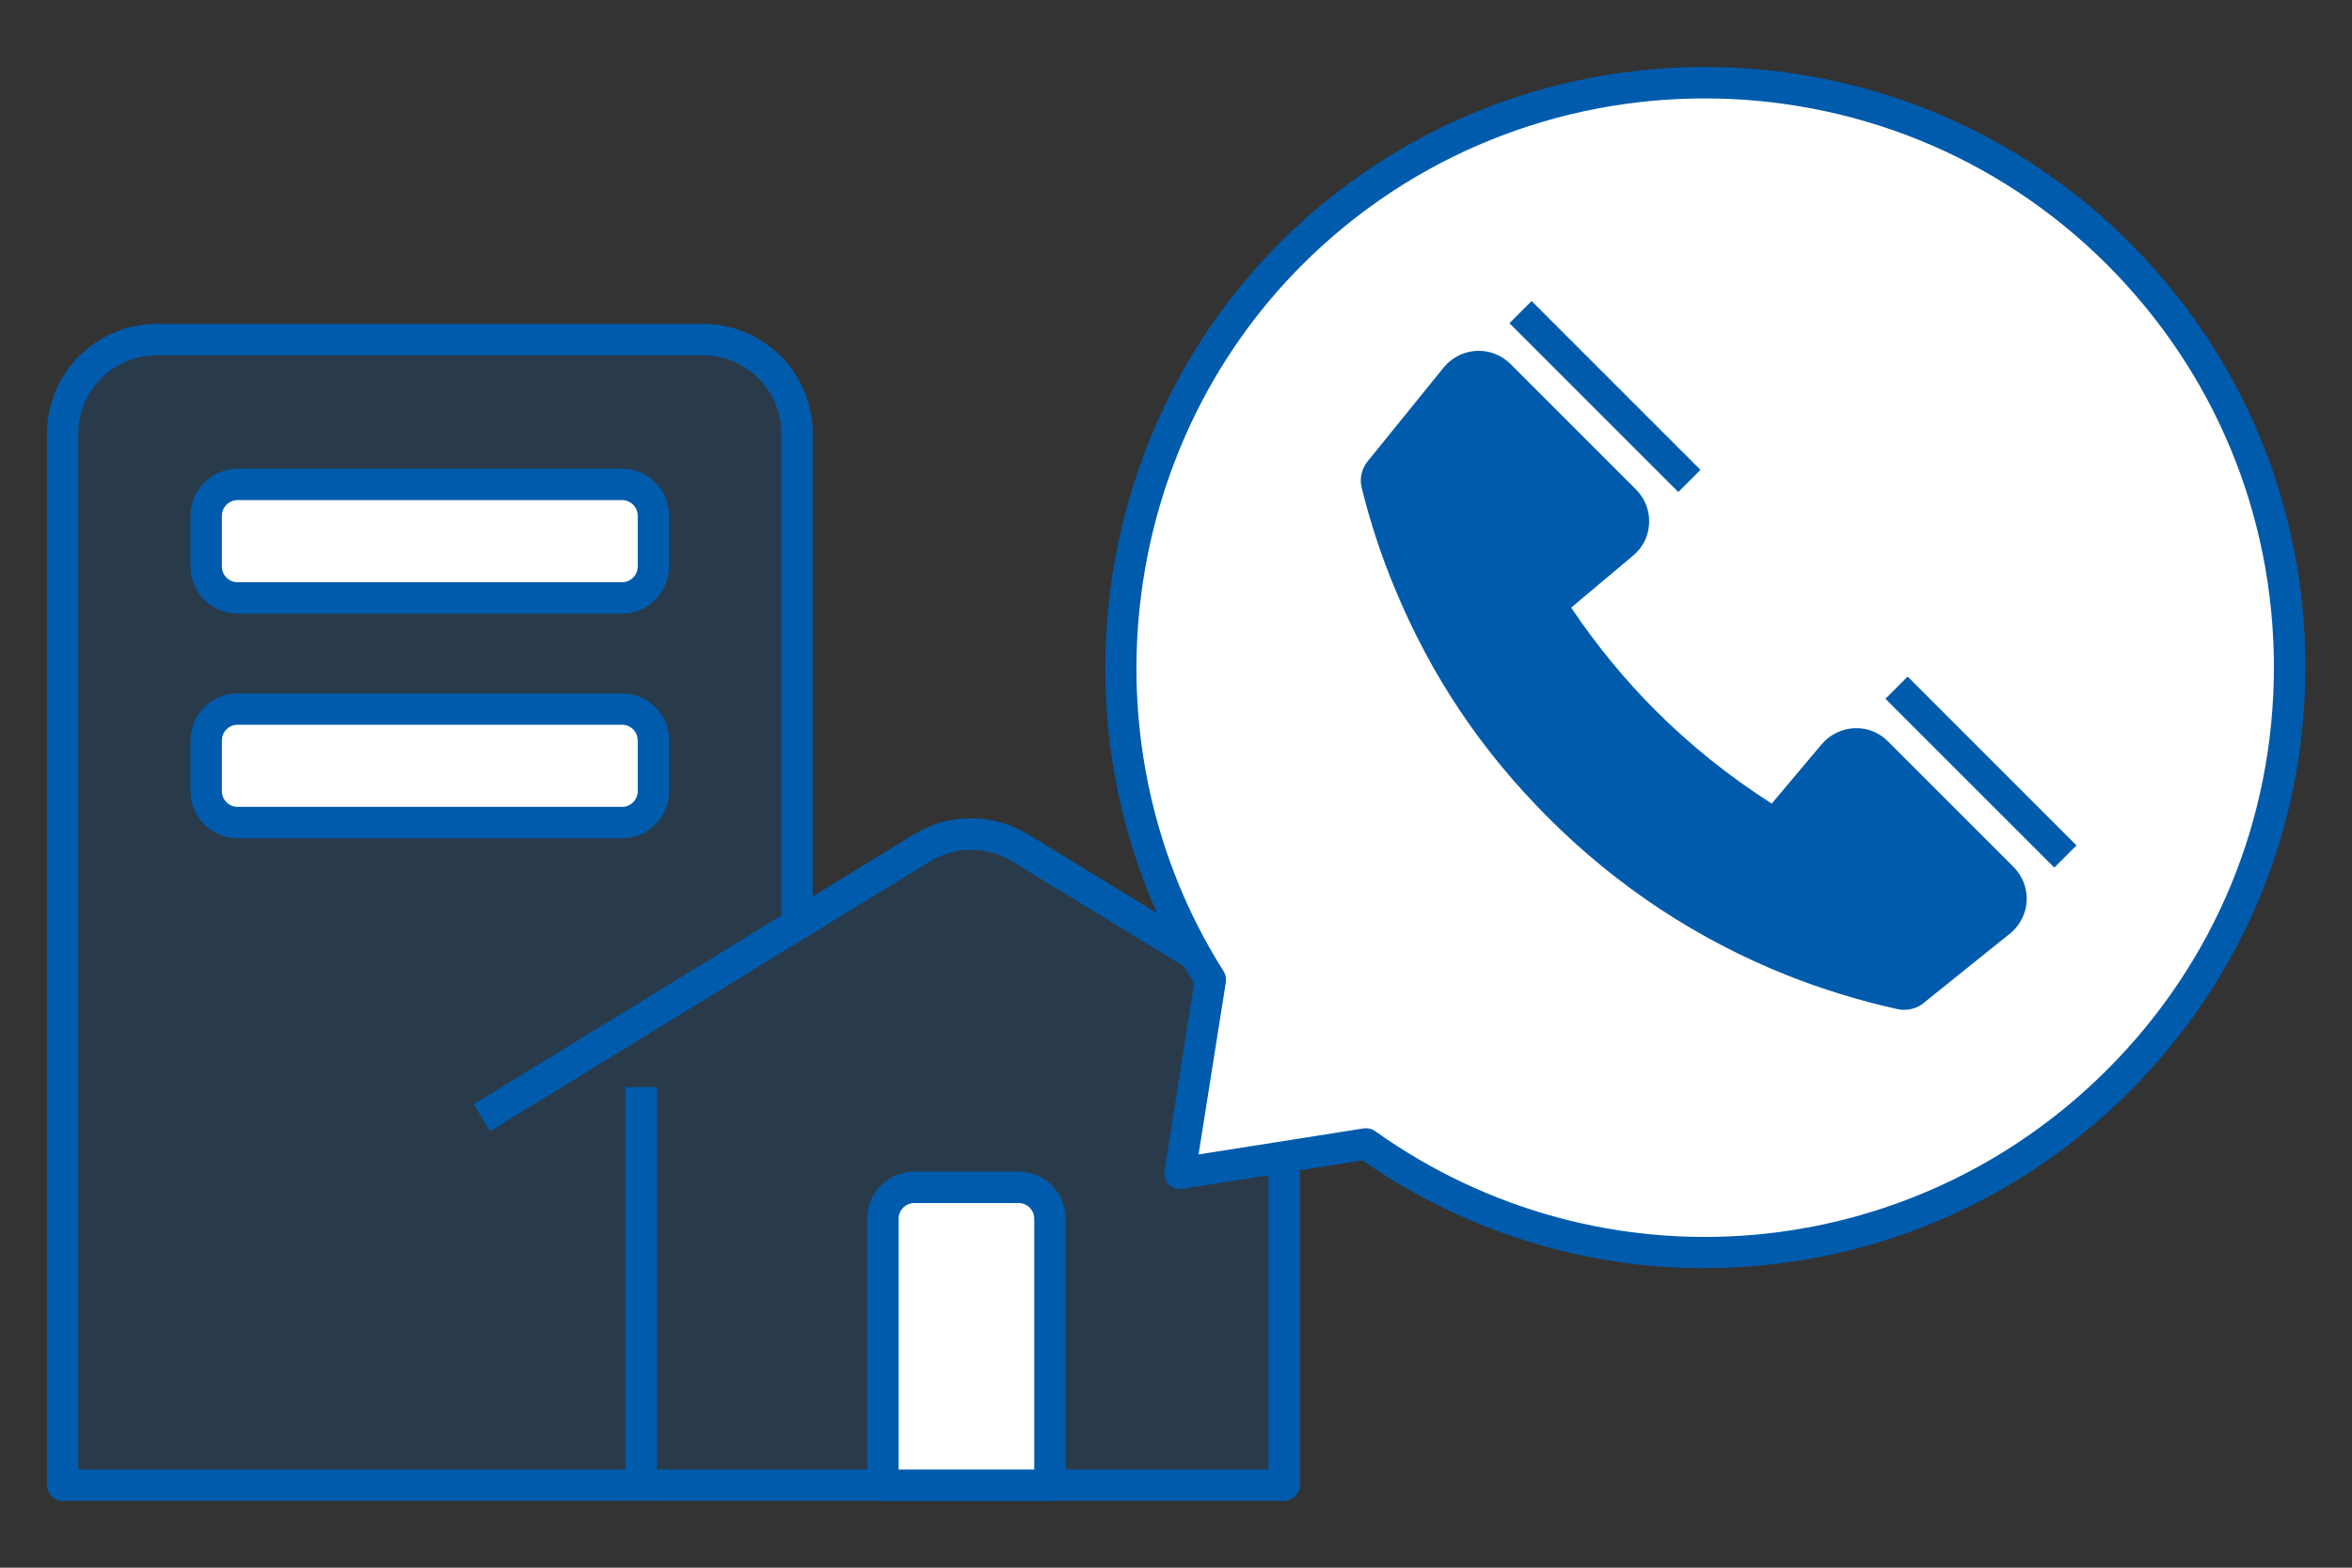 <svg width="210" height="140" viewBox="0 0 210 140" fill="none" xmlns="http://www.w3.org/2000/svg">
<rect x="0" y="0" width="210" height="140" fill="#333333" stroke="none"/>
<path opacity="0.2" d="M5.594 132.636H114.668V90.118L91.022 75.684C88.362 74.06 85.03 74.046 82.342 75.628L71.17 82.278V38.71C71.17 34.076 67.404 30.31 62.77 30.31H13.994C9.36 30.31 5.594 34.076 5.594 38.71V132.622V132.636Z" fill="#005BAC"/>
<path d="M43.753 101.01L42.297 98.616L81.581 74.522C84.731 72.59 88.651 72.59 91.815 74.522L130.847 98.364L129.391 100.758L90.359 76.916C88.105 75.544 85.305 75.544 83.051 76.916L43.767 101.01H43.753Z" fill="#005BAC"/>
<path d="M114.659 134.036H57.259C56.489 134.036 55.859 133.406 55.859 132.636V97.076H58.659V131.236H113.259V97.076H116.059V132.636C116.059 133.406 115.429 134.036 114.659 134.036Z" fill="#005BAC"/>
<path d="M56.945 134.036H5.593C4.823 134.036 4.193 133.406 4.193 132.636V38.724C4.193 33.32 8.589 28.924 13.993 28.924H62.769C68.173 28.924 72.569 33.32 72.569 38.724V82.292H69.769V38.724C69.769 34.86 66.633 31.724 62.769 31.724H13.993C10.129 31.724 6.993 34.86 6.993 38.724V131.236H56.945V134.036Z" fill="#005BAC"/>
<path d="M81.636 106.022H90.946C92.486 106.022 93.746 107.282 93.746 108.822V132.622H78.836V108.822C78.836 107.282 80.096 106.022 81.636 106.022Z" fill="white"/>
<path d="M93.744 134.035H78.834C78.064 134.035 77.434 133.405 77.434 132.635V108.835C77.434 106.525 79.324 104.635 81.634 104.635H90.944C93.254 104.635 95.144 106.525 95.144 108.835V132.635C95.144 133.405 94.514 134.035 93.744 134.035ZM80.234 131.235H92.344V108.835C92.344 108.065 91.714 107.435 90.944 107.435H81.634C80.864 107.435 80.234 108.065 80.234 108.835V131.235Z" fill="#005BAC"/>
<path d="M21.214 53.396L55.542 53.396C57.088 53.396 58.342 52.143 58.342 50.596V46.06C58.342 44.514 57.088 43.26 55.542 43.26L21.214 43.26C19.667 43.26 18.414 44.514 18.414 46.06V50.596C18.414 52.143 19.667 53.396 21.214 53.396Z" fill="white"/>
<path d="M55.54 54.796H21.212C18.902 54.796 17.012 52.906 17.012 50.596V46.06C17.012 43.75 18.902 41.86 21.212 41.86H55.54C57.85 41.86 59.74 43.75 59.74 46.06V50.596C59.74 52.906 57.85 54.796 55.54 54.796ZM21.212 44.66C20.442 44.66 19.812 45.29 19.812 46.06V50.596C19.812 51.366 20.442 51.996 21.212 51.996H55.54C56.31 51.996 56.94 51.366 56.94 50.596V46.06C56.94 45.29 56.31 44.66 55.54 44.66H21.212Z" fill="#005BAC"/>
<path d="M21.214 73.458H55.542C57.088 73.458 58.342 72.204 58.342 70.658V66.122C58.342 64.576 57.088 63.322 55.542 63.322L21.214 63.322C19.667 63.322 18.414 64.576 18.414 66.122V70.658C18.414 72.204 19.667 73.458 21.214 73.458Z" fill="white"/>
<path d="M55.54 74.858H21.212C18.902 74.858 17.012 72.968 17.012 70.658V66.122C17.012 63.812 18.902 61.922 21.212 61.922H55.54C57.85 61.922 59.74 63.812 59.74 66.122V70.658C59.74 72.968 57.85 74.858 55.54 74.858ZM21.212 64.722C20.442 64.722 19.812 65.352 19.812 66.122V70.658C19.812 71.428 20.442 72.058 21.212 72.058H55.54C56.31 72.058 56.94 71.428 56.94 70.658V66.122C56.94 65.352 56.31 64.722 55.54 64.722H21.212Z" fill="#005BAC"/>
<path d="M189.146 96.516C209.544 76.118 209.544 43.064 189.146 22.666C168.748 2.268 135.694 2.268 115.296 22.666C97.684 40.278 95.304 67.312 108.086 87.5L105.356 104.79L121.988 102.158C142.386 116.676 170.848 114.8 189.146 96.502V96.516Z" fill="white"/>
<path d="M152.221 113.26C141.595 113.26 130.927 110.096 121.645 103.628L105.573 106.162C105.125 106.232 104.677 106.092 104.369 105.77C104.047 105.448 103.907 105 103.977 104.566L106.623 87.794C93.645 66.85 96.837 39.13 114.295 21.658C135.197 0.756 169.217 0.756 190.133 21.658C200.255 31.78 205.841 45.248 205.841 59.57C205.841 73.892 200.255 87.36 190.133 97.482C179.717 107.898 166.025 113.246 152.235 113.246L152.221 113.26ZM121.981 100.758C122.275 100.758 122.555 100.842 122.793 101.024C143.051 115.444 170.533 113.134 188.145 95.522C197.749 85.918 203.027 73.164 203.027 59.584C203.027 46.004 197.735 33.25 188.145 23.646C168.335 3.836 136.093 3.836 116.269 23.646C99.595 40.32 96.655 66.85 109.255 86.744C109.437 87.038 109.507 87.374 109.451 87.71L107.015 103.096L121.743 100.772C121.813 100.772 121.883 100.758 121.967 100.758H121.981Z" fill="#005BAC"/>
<path d="M130.049 33.614L123.231 42.042C122.951 42.364 122.839 42.812 122.951 43.218C123.693 46.2 124.659 49.154 125.863 52.024C128.887 59.304 133.353 66.136 139.275 72.058C145.421 78.204 152.533 82.782 160.121 85.806C163.271 87.066 166.519 88.046 169.809 88.76C170.215 88.844 170.635 88.732 170.943 88.466L178.685 82.236C179.833 81.242 179.889 79.492 178.825 78.428L167.597 67.2C166.519 66.122 164.755 66.192 163.761 67.368L158.511 73.598C154.367 71.078 150.447 68.04 146.877 64.456C143.643 61.222 140.843 57.694 138.463 53.984L144.931 48.538C146.093 47.558 146.177 45.78 145.099 44.702L133.871 33.474C132.807 32.41 131.043 32.466 130.063 33.614H130.049Z" fill="#005BAC"/>
<path d="M170.062 90.188C169.866 90.188 169.684 90.174 169.488 90.132C166.1 89.39 162.768 88.368 159.59 87.108C151.582 83.916 144.4 79.184 138.268 73.052C132.136 66.92 127.74 60.256 124.548 52.57C123.33 49.658 122.336 46.62 121.58 43.568C121.37 42.714 121.58 41.818 122.154 41.146L128.958 32.746C128.958 32.746 128.972 32.718 128.986 32.718C129.714 31.878 130.764 31.374 131.87 31.332C132.99 31.29 134.068 31.71 134.852 32.494L146.08 43.722C146.878 44.52 147.298 45.612 147.242 46.732C147.2 47.852 146.682 48.902 145.814 49.616L140.284 54.264C142.51 57.582 145.044 60.676 147.83 63.462C150.952 66.584 154.438 69.37 158.19 71.764L162.656 66.458C163.384 65.604 164.434 65.086 165.554 65.03C166.702 64.974 167.766 65.408 168.55 66.192L179.778 77.42C180.562 78.204 180.996 79.282 180.954 80.402C180.912 81.522 180.408 82.558 179.568 83.286L171.784 89.544C171.322 89.95 170.692 90.174 170.048 90.174L170.062 90.188ZM131.128 34.51L124.324 42.91C125.038 45.794 125.99 48.692 127.152 51.478C130.204 58.814 134.614 65.408 140.256 71.05C145.898 76.692 152.968 81.438 160.626 84.49C163.664 85.694 166.842 86.674 170.09 87.388L177.79 81.144C178.014 80.948 178.154 80.654 178.168 80.304C178.168 79.968 178.056 79.646 177.818 79.408L166.59 68.18C166.352 67.942 166.044 67.83 165.694 67.83C165.358 67.844 165.05 67.998 164.826 68.264L159.576 74.494C159.128 75.026 158.372 75.152 157.77 74.788C153.444 72.156 149.426 69.006 145.87 65.436C142.65 62.216 139.752 58.618 137.274 54.74C136.896 54.152 137.008 53.368 137.554 52.92L144.022 47.474C144.288 47.25 144.428 46.942 144.442 46.606C144.456 46.27 144.33 45.948 144.092 45.71L132.864 34.482C132.626 34.244 132.318 34.132 131.968 34.132C131.632 34.132 131.338 34.286 131.114 34.538L131.128 34.51Z" fill="#005BAC"/>
<path d="M170.324 60.423L168.344 62.403L183.421 77.48L185.401 75.5L170.324 60.423Z" fill="#005BAC"/>
<path d="M136.751 26.883L134.771 28.863L149.848 43.94L151.828 41.96L136.751 26.883Z" fill="#005BAC"/>
</svg>
